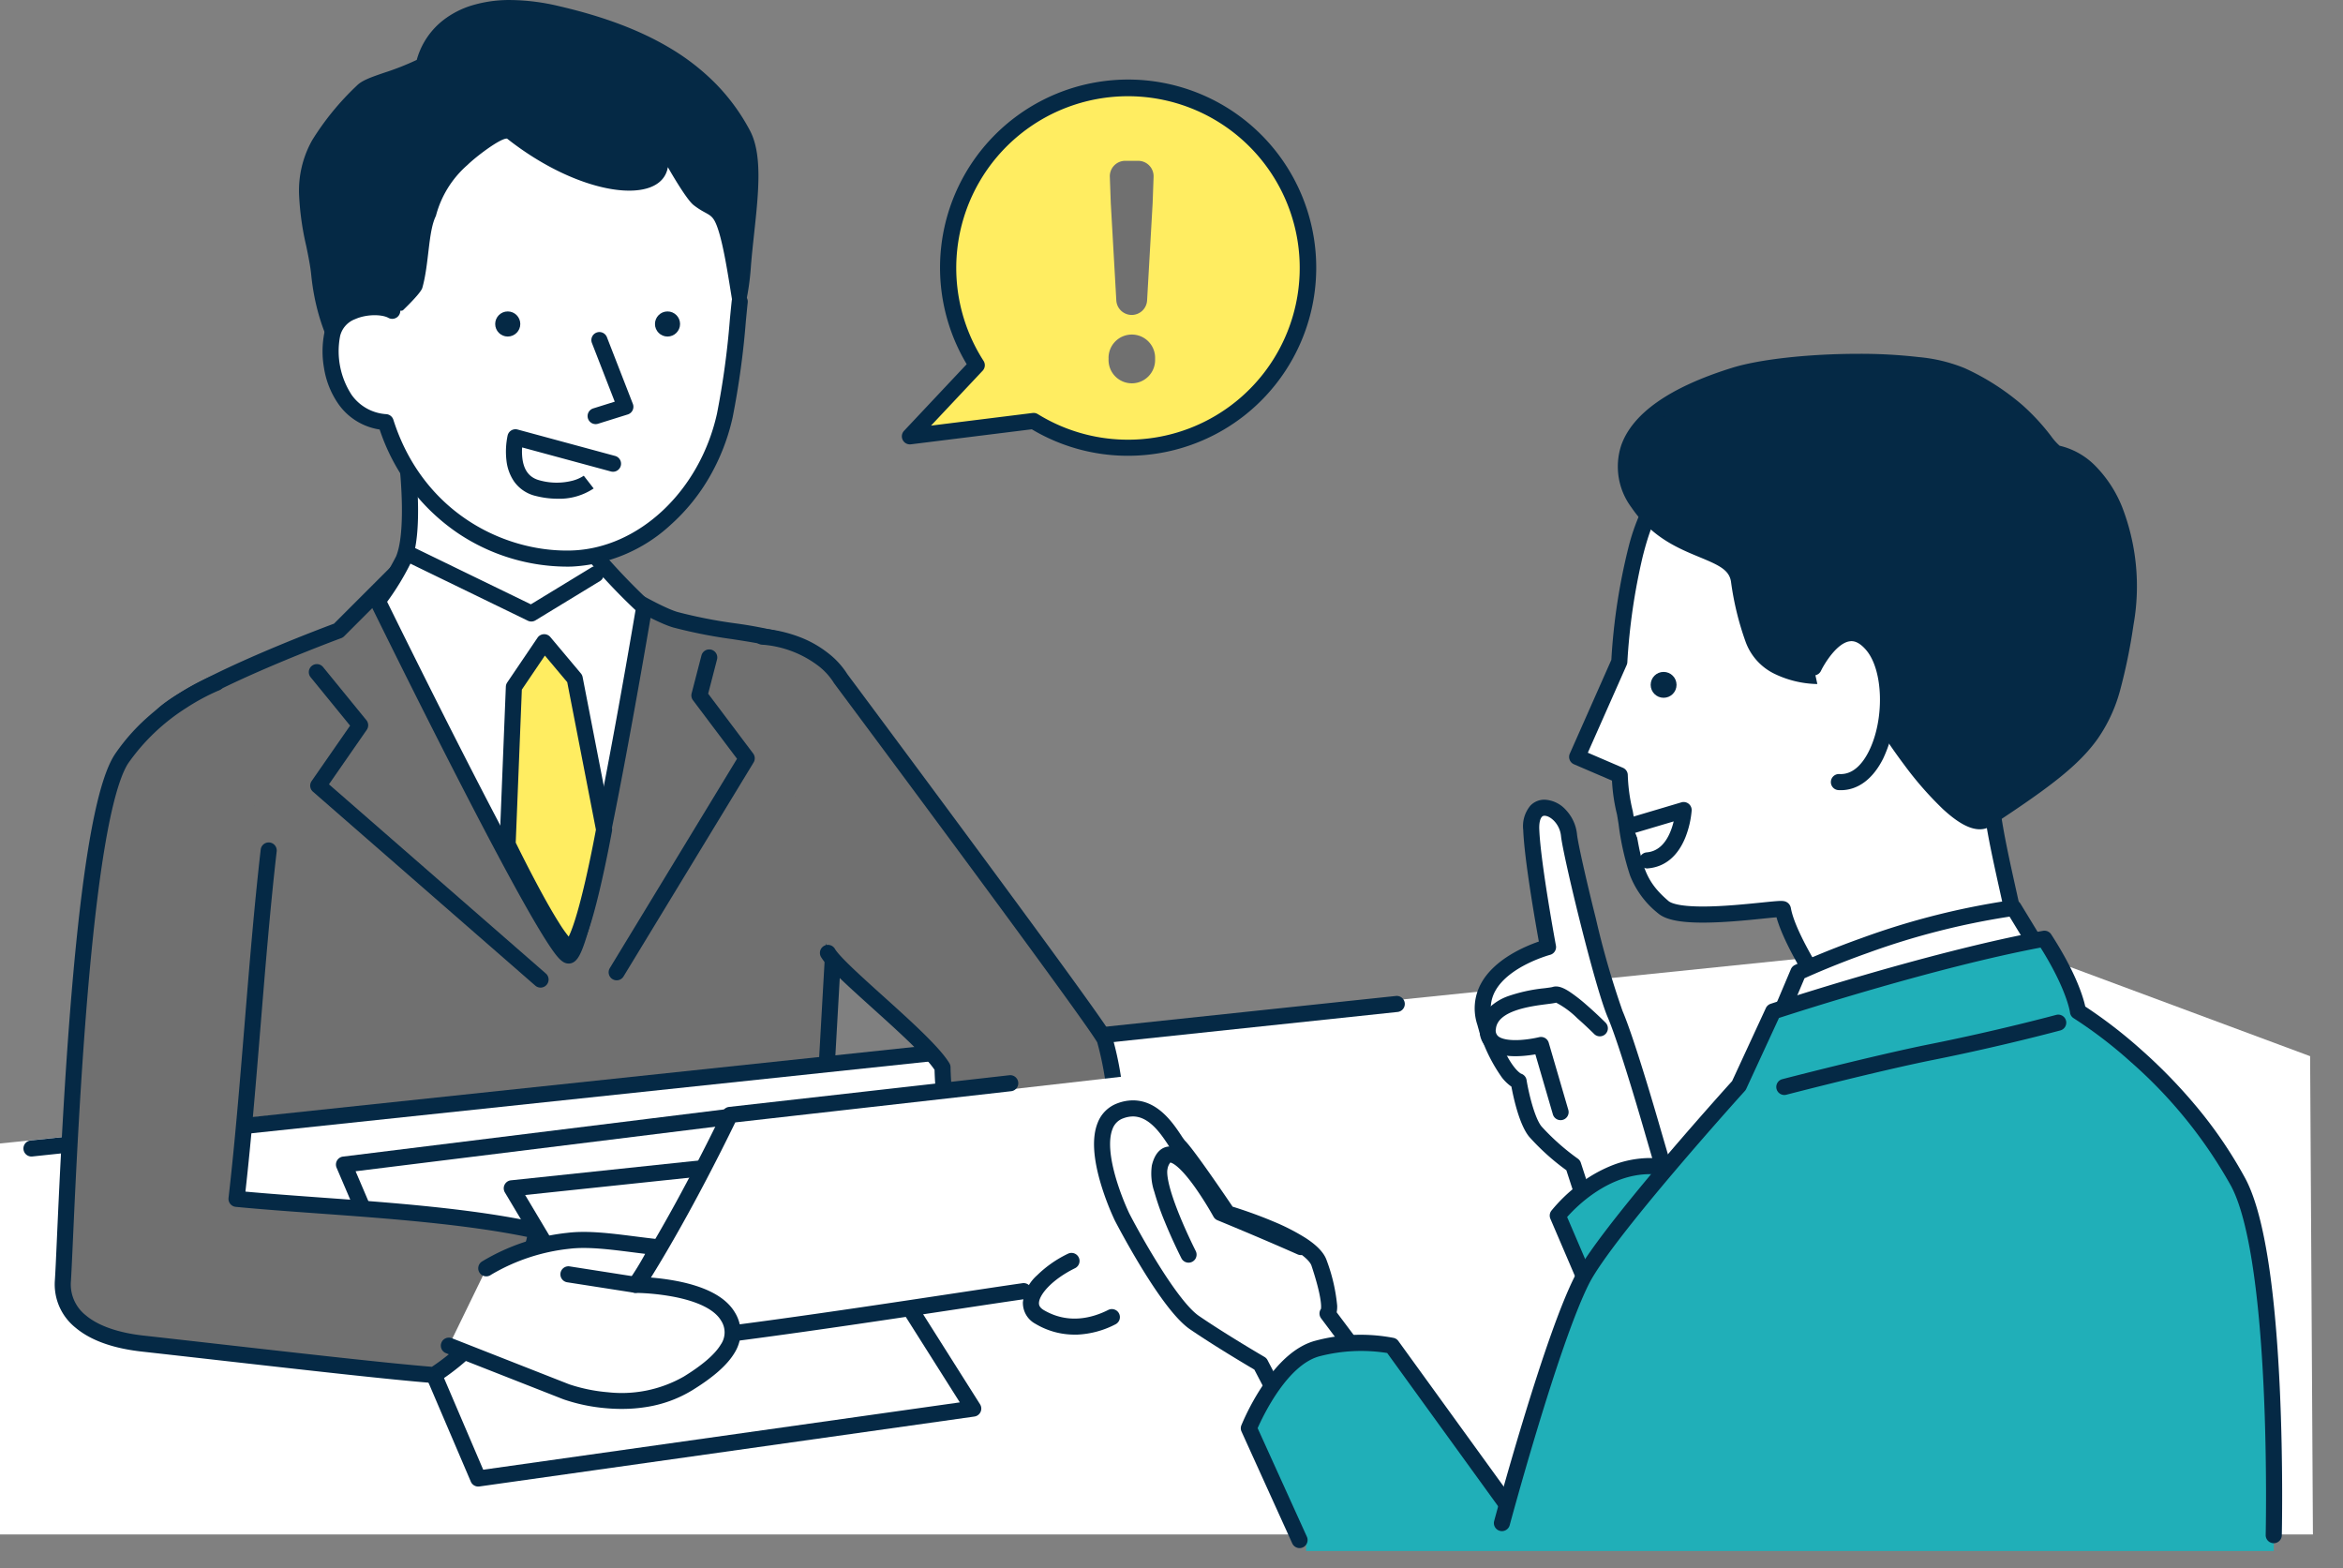 <svg xmlns="http://www.w3.org/2000/svg" width="405.203" height="271.21" viewBox="0 0 405.203 271.21"><rect x="0" y="0" width="405.203" height="271.21" fill="#808080" stroke="none"/><g transform="translate(-559.508 -2375.79)"><rect width="400" height="270" transform="translate(564.711 2377)" fill="none"/><g transform="translate(0 150.462)"><path d="M597.638,2423.214s-21.917-64.513-9.432-74.728c6.9-5.646,29.833-14.1,29.833-14.1L630,2322.421l29.208.7s12.653,8.128,17.144,9.4c9.216,2.613,20.259,2.149,24.184,6.772,5.283,6.222,14.712,52.72,14.712,52.72l-11.609-2.9-1.451,25.635" fill="#707070"/><path d="M597.638,2424.6a1.391,1.391,0,0,1-1.317-.944c-.055-.162-5.548-16.4-9.438-33.675a147.761,147.761,0,0,1-3.86-25.459,41.469,41.469,0,0,1,.645-10.193c.689-3.173,1.92-5.5,3.658-6.925,6.659-5.448,27.145-13.18,29.945-14.223l11.75-11.749a1.391,1.391,0,0,1,.983-.407h.033l29.208.7a1.39,1.39,0,0,1,.718.22c3.471,2.23,13.252,8.235,16.772,9.233a83.419,83.419,0,0,0,9.849,1.935,72.388,72.388,0,0,1,8.584,1.669c3.04.873,5.083,2.019,6.431,3.606s2.914,5.3,4.8,11.35c1.448,4.658,3.074,10.686,4.833,17.915,2.989,12.286,5.363,23.963,5.387,24.079a1.391,1.391,0,0,1-1.7,1.625l-9.978-2.495-1.356,23.957a1.391,1.391,0,1,1-2.777-.157l1.451-25.635a1.391,1.391,0,0,1,1.726-1.271l9.461,2.365c-.824-3.937-2.7-12.71-4.917-21.82-5.182-21.3-7.891-26.756-9.044-28.114-2.209-2.6-7.607-3.44-13.322-4.327a85.51,85.51,0,0,1-10.181-2.007c-4.274-1.211-15.109-8.036-17.186-9.358l-28.224-.679-11.544,11.543a1.391,1.391,0,0,1-.5.321c-.227.084-22.792,8.439-29.434,13.873-1.24,1.014-2.148,2.819-2.7,5.363a38.775,38.775,0,0,0-.584,9.491,145.1,145.1,0,0,0,3.795,24.959c3.858,17.135,9.3,33.231,9.358,33.392a1.391,1.391,0,0,1-1.317,1.838Z" fill="#052945"/><path d="M959.508,2490.687h-400v-67.616l344.861-35.407,54.655,20.314Z" fill="#fff"/><path d="M687.978,2271.366c-1.524,19.816-14.092,32.451-34.861,32.451s-36.424-11.278-38.4-31.054c-.643-6.426-4.382-14.966,0-22.522a45.866,45.866,0,0,1,7.507-9.149c1.334-1.332,6.059-2.1,10.557-4.458,1.285-6,7.757-12.434,22.991-8.915,14.29,3.3,26.007,9.115,32.207,20.834C690.558,2253.43,688.621,2263.012,687.978,2271.366Z" fill="#052945"/><path d="M653.117,2305.208c-10.709,0-20.082-2.907-27.1-8.407-7.3-5.72-11.689-13.984-12.68-23.9-.155-1.547-.5-3.256-.874-5.064A48.393,48.393,0,0,1,611.23,2259a17.753,17.753,0,0,1,2.283-9.452,46.939,46.939,0,0,1,7.69-9.4l.038-.038c.906-.9,2.506-1.452,4.721-2.209a46.225,46.225,0,0,0,5.618-2.214,13.117,13.117,0,0,1,4.636-6.912,15.455,15.455,0,0,1,4.9-2.508,22.344,22.344,0,0,1,6.648-.935,37.31,37.31,0,0,1,8.323,1.036c7.938,1.834,14.331,4.263,19.546,7.426a39.138,39.138,0,0,1,7.7,6.056,34.813,34.813,0,0,1,5.873,8.057c2.2,4.158,1.479,10.816.717,17.864-.2,1.893-.417,3.851-.559,5.706a43.256,43.256,0,0,1-3.279,13.875,32.286,32.286,0,0,1-7.363,10.682,31.7,31.7,0,0,1-11.137,6.81A42.4,42.4,0,0,1,653.117,2305.208Zm-5.356-77.1c-10.886,0-13.178,6.748-13.621,8.816a1.39,1.39,0,0,1-.714.94,45.739,45.739,0,0,1-6.563,2.664,14.228,14.228,0,0,0-3.656,1.546l-.038.039a44.531,44.531,0,0,0-7.248,8.824c-3.014,5.2-1.8,11.117-.736,16.341.384,1.881.747,3.657.916,5.345,1.838,18.383,16.022,29.8,37.017,29.8,19.46,0,31.974-11.651,33.475-31.167.146-1.9.36-3.877.567-5.792.684-6.322,1.391-12.86-.41-16.265-5.3-10.027-15.248-16.423-31.291-20.129A34.531,34.531,0,0,0,647.761,2228.109Z" fill="#052945"/><path d="M628.088,2280.036s4.139-3.8,4.458-4.927c1.187-4.178.995-9.732,2.346-12.434a17.574,17.574,0,0,1,5.485-8.84c1.373-1.352,5.627-4.611,6.817-4.544,12.8,10.1,26.7,11.644,27.815,4.939,0,0,3.115,5.525,4.457,6.568,2.111,1.643,2.95,1.37,3.708,2.884,1.336,2.674,2.355,10.04,3.029,14.014a4.953,4.953,0,0,0,1.3,2.024Z" fill="#fff"/><path d="M662.09,2321.061a34.225,34.225,0,0,1-.428-7.283l-31.814-9.226s1.594,12.376-.548,17.517a49.681,49.681,0,0,1-4.455,7.191s30.012,61.306,33.01,61.306,13.06-60.217,13.06-60.217A109.619,109.619,0,0,1,662.09,2321.061Z" fill="#fff"/><path d="M629.848,2303.161a1.385,1.385,0,0,1,.387.055l31.814,9.226a1.39,1.39,0,0,1,1,1.413,33.891,33.891,0,0,0,.342,6.609,112.315,112.315,0,0,0,8.474,8.87,1.391,1.391,0,0,1,.42,1.244c-.025.151-2.551,15.243-5.411,30.141-1.682,8.762-3.15,15.748-4.363,20.764-.727,3.007-1.373,5.343-1.919,6.944-.763,2.235-1.456,3.529-2.738,3.529-.986,0-1.79-.761-3.439-3.258-1.068-1.616-2.479-3.981-4.2-7.029-2.871-5.1-6.65-12.206-11.232-21.12-7.794-15.163-15.318-30.524-15.393-30.677a1.391,1.391,0,0,1,.129-1.435,48.7,48.7,0,0,0,4.292-6.9c1.64-3.936.883-13.465.453-16.8a1.391,1.391,0,0,1,1.379-1.568Zm30.39,11.652-28.787-8.348c.117,1.257.249,2.976.316,4.869.181,5.16-.218,8.952-1.183,11.27a44.458,44.458,0,0,1-4.123,6.792c1.553,3.16,7.8,15.834,14.371,28.653,4.43,8.639,8.138,15.651,11.021,20.841,1.7,3.067,3.132,5.517,4.244,7.283.685,1.088,1.179,1.8,1.529,2.272.192-.483.441-1.19.751-2.216.538-1.783,1.167-4.22,1.869-7.243,1.19-5.123,2.6-11.981,4.2-20.384,2.371-12.461,4.455-24.692,4.972-27.753A102.922,102.922,0,0,1,661,2321.92a1.39,1.39,0,0,1-.27-.586A33.011,33.011,0,0,1,660.238,2314.813Z" fill="#052945"/><path d="M627.384,2279.1c-2.493-1.409-9.358-.734-10.41,4.025-1.113,5.031.752,14.487,9.237,15.213,5.25,16.473,19.6,23.888,32.04,23.584,11.533-.282,23.326-9.977,26.611-24.757,1.507-6.782,2.111-15.484,2.58-19.707" fill="#fff"/><path d="M657.511,2323.319a34.048,34.048,0,0,1-18.749-5.744,34.938,34.938,0,0,1-13.595-17.968,10.673,10.673,0,0,1-7.056-4.3,14.95,14.95,0,0,1-2.573-6.37,16.462,16.462,0,0,1,.078-6.114,6.44,6.44,0,0,1,1.582-3.023,7.878,7.878,0,0,1,2.6-1.823c2.685-1.2,6.238-1.236,8.266-.09a1.391,1.391,0,0,1-1.368,2.421c-1.1-.625-3.744-.692-5.765.209a4.16,4.16,0,0,0-2.6,2.906,13.8,13.8,0,0,0,2.021,10.237,7.944,7.944,0,0,0,5.977,3.291,1.391,1.391,0,0,1,1.206.963c5,15.7,18.54,22.625,29.993,22.625q.346,0,.688-.008c11.668-.285,22.3-10.239,25.288-23.668a142.424,142.424,0,0,0,2.227-16.281c.122-1.269.227-2.365.329-3.278a1.391,1.391,0,0,1,2.764.307c-.1.892-.2,1.979-.324,3.237a144.548,144.548,0,0,1-2.28,16.618,36.324,36.324,0,0,1-4.079,10.464,33.584,33.584,0,0,1-6.563,8.085,27.212,27.212,0,0,1-17.293,7.3Q657.9,2323.319,657.511,2323.319Z" fill="#052945"/><circle cx="2.17" cy="2.17" r="2.17" transform="translate(645.148 2279.187)" fill="#052945"/><circle cx="2.17" cy="2.17" r="2.17" transform="translate(672.78 2279.187)" fill="#052945"/><path d="M658.9,2342.682l5.079,26.119s-3.815,21.117-6.127,20.314-10.56-17.775-10.56-17.775l1.088-27.207,5.24-7.738Z" fill="#ffed61"/><path d="M653.623,2335a1.391,1.391,0,0,1,1.065.5l5.28,6.287a1.39,1.39,0,0,1,.3.629l5.079,26.119a1.391,1.391,0,0,1,0,.513c-.009.051-.939,5.18-2.143,10.242-.713,3-1.384,5.4-1.993,7.131-.867,2.465-1.748,4.106-3.228,4.106a1.785,1.785,0,0,1-.587-.1c-.648-.225-1.5-.826-3.338-3.676-.991-1.537-2.194-3.611-3.576-6.164-2.339-4.32-4.42-8.6-4.441-8.641a1.391,1.391,0,0,1-.139-.664l1.088-27.207a1.392,1.392,0,0,1,.238-.724l5.24-7.738a1.391,1.391,0,0,1,1.08-.609Zm3.984,8.3-3.865-4.6-3.985,5.886-1.058,26.46c.5,1.024,2.182,4.414,4.058,7.9,1.305,2.423,2.448,4.415,3.4,5.918a23.073,23.073,0,0,0,1.7,2.434c.494-.981,1.447-3.452,2.859-9.559.933-4.034,1.664-7.913,1.851-8.926Z" fill="#052945"/><path d="M662.516,2298.673a1.391,1.391,0,0,1-.414-2.718l3.72-1.163-3.959-10.18a1.391,1.391,0,0,1,2.592-1.008l4.5,11.567a1.39,1.39,0,0,1-.881,1.831l-5.141,1.607A1.388,1.388,0,0,1,662.516,2298.673Z" fill="#052945"/><path d="M652.992,2396.119a1.385,1.385,0,0,1-.913-.343l-38.449-33.536a1.39,1.39,0,0,1-.228-1.841l6.652-9.583-6.805-8.344a1.391,1.391,0,1,1,2.155-1.758l7.467,9.155a1.391,1.391,0,0,1,.065,1.672l-6.539,9.421,37.511,32.718a1.391,1.391,0,0,1-.915,2.438Z" fill="#052945"/><path d="M666.157,2394.859a1.391,1.391,0,0,1-1.187-2.113l22-36.2-7.616-10.122a1.391,1.391,0,0,1-.235-1.185l1.694-6.537a1.391,1.391,0,1,1,2.692.7l-1.526,5.888,7.78,10.339a1.391,1.391,0,0,1,.077,1.558l-22.491,37A1.39,1.39,0,0,1,666.157,2394.859Z" fill="#052945"/><path d="M655.9,2311.576a15.262,15.262,0,0,1-3.711-.475,6.348,6.348,0,0,1-3.78-2.518A7.923,7.923,0,0,1,647.1,2305a13.453,13.453,0,0,1,.2-4.373,1.391,1.391,0,0,1,1.716-1.02l16.891,4.575a1.391,1.391,0,0,1-.727,2.685l-15.37-4.163a9.758,9.758,0,0,0,.053,2c.285,2.053,1.265,3.262,3,3.7a11.023,11.023,0,0,0,5.643.054,6.472,6.472,0,0,0,1.973-.867l-.011.008,1.708,2.2A10.672,10.672,0,0,1,655.9,2311.576Z" fill="#052945"/><path d="M0,26.383a1.391,1.391,0,0,1-1.381-1.244A1.391,1.391,0,0,1-.146,23.609L235.974-1.383A1.39,1.39,0,0,1,237.5-.146a1.391,1.391,0,0,1-1.236,1.529L.146,26.375A1.406,1.406,0,0,1,0,26.383Z" transform="translate(564.949 2398.948)" fill="#052945"/><path d="M776.574,2293.656a31.094,31.094,0,1,0-48.14-5.17l-11.568,12.3,21.391-2.66A31.1,31.1,0,0,0,776.574,2293.656Z" fill="#ffed61"/><path d="M754.6,2304.148h0a32.439,32.439,0,0,1-16.65-4.582l-20.911,2.6a1.391,1.391,0,0,1-1.185-2.333l10.836-11.523a32.53,32.53,0,1,1,27.91,15.836Zm-16.342-7.412a1.391,1.391,0,0,1,.731.208,29.7,29.7,0,1,0-9.385-9.211,1.391,1.391,0,0,1-.156,1.706l-8.927,9.493,17.565-2.184A1.4,1.4,0,0,1,738.257,2296.736Z" fill="#052945"/><path d="M751.228,2287.4a4.026,4.026,0,1,1,8.043,0,4.026,4.026,0,1,1-8.043,0Z" fill="#707070"/><path d="M751.607,2260.433l-.163-4.532a2.665,2.665,0,0,1,2.664-2.761h2.239a2.666,2.666,0,0,1,2.664,2.761l-.163,4.532-.959,16.846a2.665,2.665,0,0,1-2.662,2.514h0a2.665,2.665,0,0,1-2.661-2.514Z" fill="#707070"/><path d="M619,2426.721l76.179-9.432,32.648,51.633-85.611,12.092Z" fill="#fff"/><path d="M695.179,2415.9a1.391,1.391,0,0,1,1.175.647L729,2468.179a1.391,1.391,0,0,1-.981,2.12l-85.611,12.092a1.392,1.392,0,0,1-1.473-.83l-23.216-54.293a1.391,1.391,0,0,1,1.108-1.927l76.179-9.432A1.4,1.4,0,0,1,695.179,2415.9Zm30.322,51.947-31.027-49.068-73.469,9.1,22.071,51.614Z" fill="#052945"/><path d="M648.021,2430.832l72.189-7.618,13.422,20.677-73.277,7.618Z" fill="#fff"/><path d="M720.21,2421.824a1.391,1.391,0,0,1,1.166.634l13.422,20.677a1.39,1.39,0,0,1-1.023,2.14l-73.277,7.618a1.39,1.39,0,0,1-1.338-.671l-12.334-20.677a1.39,1.39,0,0,1,1.048-2.1l72.189-7.618A1.4,1.4,0,0,1,720.21,2421.824Zm11.018,20.92-11.721-18.057-69.179,7.3,10.765,18.048Z" fill="#052945"/><path d="M630.708,2321.365l20.688,10.054,11.179-6.809" fill="#fff"/><path d="M651.4,2332.81a1.39,1.39,0,0,1-.608-.14L630.1,2322.615a1.391,1.391,0,0,1,1.216-2.5l20,9.722,10.531-6.414a1.391,1.391,0,0,1,1.447,2.375l-11.179,6.809A1.391,1.391,0,0,1,651.4,2332.81Z" fill="#052945"/><path d="M605.981,2372.428c-2.176,18.783-3.386,41.435-5.562,60.218,14.954,1.451,35.953,2.056,51.592,5.441.713,2.027-2.9,9.432-6.53,14.511a40.371,40.371,0,0,1-10.882,10.52c-9.432-.726-33.447-3.555-50.424-5.442-9.794-1.088-14.147-5.441-13.784-10.882.6-9.056,2.579-79.081,10.2-90.327,6.151-9.08,16.324-13.059,16.324-13.059" fill="#707070"/><path d="M634.6,2464.509c-.036,0-.071,0-.107,0-7.164-.551-22.409-2.278-37.152-3.947-4.727-.535-9.192-1.041-13.319-1.5-4.993-.555-8.843-1.943-11.442-4.126A9.576,9.576,0,0,1,569,2446.7c.085-1.272.2-3.75.351-7.181.451-10.022,1.292-28.678,2.823-45.712,1.911-21.262,4.286-33.731,7.259-38.121a34.268,34.268,0,0,1,5.363-6.121,42.1,42.1,0,0,1,5.505-4.2,38.1,38.1,0,0,1,6.1-3.25,1.39,1.39,0,1,1,1.013,2.59,36.245,36.245,0,0,0-5.669,3.037,35.355,35.355,0,0,0-10.011,9.507c-.966,1.425-2.434,4.946-3.947,13.625-1.043,5.986-2,13.787-2.846,23.186-1.526,16.972-2.364,35.588-2.815,45.588-.155,3.448-.268,5.939-.354,7.241a6.806,6.806,0,0,0,2.59,5.916c2.14,1.8,5.585,3.005,9.96,3.491,4.129.459,8.6.965,13.324,1.5,14.385,1.629,29.248,3.312,36.556,3.9l.164-.114a38.372,38.372,0,0,0,9.976-9.789,54.084,54.084,0,0,0,4.71-8.063,18.673,18.673,0,0,0,1.606-4.5c-10.859-2.23-24.288-3.2-36.18-4.061-5.077-.367-9.873-.714-14.2-1.134a1.39,1.39,0,0,1-1.247-1.544c1.085-9.368,1.945-19.888,2.776-30.062.833-10.2,1.7-20.741,2.786-30.156a1.391,1.391,0,1,1,2.763.32c-1.085,9.368-1.945,19.889-2.776,30.063-.792,9.69-1.609,19.694-2.625,28.744,3.922.359,8.211.669,12.724,1,12.371.894,26.393,1.908,37.62,4.338a1.391,1.391,0,0,1,1.018.9,5.51,5.51,0,0,1-.182,3.243,26.724,26.724,0,0,1-1.505,3.913,56.847,56.847,0,0,1-5.023,8.624,40.974,40.974,0,0,1-10.654,10.457c-.213.147-.4.275-.549.385A1.39,1.39,0,0,1,634.6,2464.509Z" fill="#052945"/><path d="M702.676,2390.083c1.935,3.385,16.929,14.993,19.831,19.83.042-.189-.128,17.429,8.222,25.151,7.617,7.044,16.734.559,22.733-2.9,0-12.575-1.935-24.667-2.9-27.085s-45.667-62.4-45.667-62.4-3.386-6.287-13.543-7.255" fill="#707070"/><path d="M738.466,2439.6a12.535,12.535,0,0,1-2.619-.269,12.838,12.838,0,0,1-6.062-3.247c-3.473-3.212-5.968-8.3-7.414-15.132a60.145,60.145,0,0,1-1.24-10.615c-1.66-2.485-6.514-6.861-10.816-10.739-4.861-4.382-7.889-7.153-8.846-8.826a1.391,1.391,0,0,1,2.414-1.38c.784,1.371,4.6,4.813,8.293,8.141,4.809,4.335,9.78,8.817,11.485,11.6a1.485,1.485,0,0,1,.24.784c0,.039,0,.1,0,.174.1,4.028.965,17.659,7.767,23.95a10.009,10.009,0,0,0,9.695,2.425c3.461-.807,6.824-2.8,9.791-4.564l.91-.539a145.659,145.659,0,0,0-1.075-16.384,54.555,54.555,0,0,0-1.716-9.365c-.379-.75-3.932-5.956-23.268-32.137-11.085-15.009-22.121-29.818-22.231-29.966a1.216,1.216,0,0,1-.107-.168,11.208,11.208,0,0,0-2.726-2.935,18.287,18.287,0,0,0-9.727-3.6,1.391,1.391,0,0,1,.13-2.775c.044,0,.089,0,.134.006a23.524,23.524,0,0,1,6.8,1.642,18.7,18.7,0,0,1,4.514,2.647,13.965,13.965,0,0,1,3.258,3.585c.821,1.1,11.635,15.618,22.425,30.229,22.7,30.737,23.168,31.912,23.369,32.415a55.417,55.417,0,0,1,1.9,10.079,147.739,147.739,0,0,1,1.1,17.522,1.391,1.391,0,0,1-.7,1.2c-.5.29-1.025.6-1.579.928-2.985,1.771-6.7,3.976-10.579,4.881A15.577,15.577,0,0,1,738.466,2439.6Z" fill="#052945"/><path d="M707.876,2416.725l57.316-6.53-7.255,29.021-47.158,12.334Z" fill="#fff"/><path d="M736.533,2448.607c-15.235,2.177-64.57,10.158-74.728,9.432,10.158-10.883,23.942-39.9,23.942-39.9l48.482-5.481" fill="#fff"/><path d="M663.33,2459.476q-.932,0-1.624-.05a1.39,1.39,0,0,1-.917-2.336c4.075-4.366,9.462-12.58,15.577-23.752,4.643-8.482,8.091-15.727,8.125-15.8a1.391,1.391,0,0,1,1.1-.785l48.482-5.481a1.438,1.438,0,0,1,.158-.009,1.391,1.391,0,0,1,.154,2.772l-47.718,5.395c-.982,2.029-4.018,8.219-7.862,15.243-5.364,9.8-10.052,17.178-13.973,22,11.427-.389,41.166-4.881,59.633-7.67,4.815-.727,8.974-1.355,11.872-1.769a1.39,1.39,0,1,1,.393,2.753c-2.886.413-7.04,1.04-11.85,1.766-10.136,1.531-24.018,3.628-36.133,5.228C676.068,2458.653,667.708,2459.476,663.33,2459.476Z" fill="#052945"/><path d="M744.815,2443.389c-5.529,2.716-9.253,7.441-5.5,9.692,4.269,2.5,8.778,1.9,12.507.006" fill="#fff"/><path d="M745.339,2456.131a13.135,13.135,0,0,1-6.727-1.85l-.012-.007a4.1,4.1,0,0,1-2.19-3.751,7.445,7.445,0,0,1,2.48-4.675,19.853,19.853,0,0,1,5.312-3.706,1.391,1.391,0,1,1,1.226,2.5c-3.971,1.951-6.179,4.548-6.24,6-.014.337.068.784.837,1.247,4.258,2.493,8.423,1.355,11.168-.038a1.391,1.391,0,0,1,1.259,2.48,15.852,15.852,0,0,1-6.632,1.8C745.659,2456.128,745.5,2456.131,745.339,2456.131Z" fill="#052945"/><path d="M643.668,2444.617a34.753,34.753,0,0,1,14.147-4.716c4.334-.529,9.711.488,15.236,1.088-.363,1.814-3.628,6.53-3.628,6.53s12.7,0,15.962,5.441c2.239,3.733-.068,7.409-6.893,11.609-9.431,5.8-21.04,1.451-21.04,1.451l-20.314-7.981" fill="#fff"/><path d="M667.01,2468.978q-1.329,0-2.7-.121a30.521,30.521,0,0,1-7.348-1.534l-.02-.008-20.314-7.981a1.39,1.39,0,1,1,1.017-2.588l20.3,7.976a28.419,28.419,0,0,0,6.69,1.372,21.655,21.655,0,0,0,13.126-2.708c3.23-1.988,5.378-3.843,6.383-5.512a3.7,3.7,0,0,0,.046-4.2c-1.121-1.868-3.968-3.287-8.232-4.1a39.617,39.617,0,0,0-6.539-.663,1.391,1.391,0,0,1-1.143-2.182,47.8,47.8,0,0,0,2.805-4.566c-.7-.085-1.4-.174-2.078-.26-4.053-.516-7.882-1-11.023-.619a33.54,33.54,0,0,0-13.536,4.488,1.391,1.391,0,1,1-1.558-2.3,35.916,35.916,0,0,1,14.757-4.945c3.485-.425,7.481.083,11.711.621,1.256.16,2.555.325,3.844.465a1.391,1.391,0,0,1,1.213,1.655,19.7,19.7,0,0,1-2.485,4.981,41.623,41.623,0,0,1,4.509.59c5.161.98,8.572,2.8,10.138,5.411a6.7,6.7,0,0,1,1.025,3.526,6.951,6.951,0,0,1-1.074,3.536c-1.254,2.083-3.645,4.192-7.308,6.447a21.584,21.584,0,0,1-7.763,2.862A26.708,26.708,0,0,1,667.01,2468.978Z" fill="#052945"/><path d="M11.61,3.2a1.4,1.4,0,0,1-.216-.017L-.215,1.374A1.391,1.391,0,0,1-1.374-.215,1.391,1.391,0,0,1,.215-1.374L11.823.44A1.391,1.391,0,0,1,11.61,3.2Z" transform="translate(657.815 2445.705)" fill="#052945"/><rect width="167.352" height="8.222" transform="translate(785.385 2485.326)" fill="#20afb8"/><path d="M799.25,2466.02l-10.157-13.543s1.224-.647-1.451-8.706c-1.449-4.364-15.841-8.586-15.841-8.586s-6.838-10.155-8.343-11.608c-1.111-1.072-4.254-8.337-10.157-6.167-7.334,2.7.237,18.333.237,18.333s7.734,15.02,12.542,18.307,11.4,7.133,11.4,7.133l5.8,11.124Z" fill="#fff"/><path d="M783.289,2473.7a1.391,1.391,0,0,1-1.233-.748l-5.619-10.77c-1.431-.843-6.979-4.136-11.142-6.982-2.158-1.476-5.01-5.113-8.477-10.812-2.531-4.16-4.5-7.969-4.516-8.007l-.015-.031a46.39,46.39,0,0,1-2.335-6.074c-1.414-4.648-1.62-8.271-.612-10.769a5.783,5.783,0,0,1,3.481-3.4,7.605,7.605,0,0,1,2.624-.488c4.3,0,6.915,3.921,8.321,6.028a11.065,11.065,0,0,0,.659.933c1.437,1.387,6.834,9.323,8.252,11.42,1.12.346,4,1.276,7.043,2.563a36.823,36.823,0,0,1,5.593,2.861c2.016,1.311,3.21,2.59,3.648,3.91a30.245,30.245,0,0,1,1.8,7.78,5.257,5.257,0,0,1-.086,1.156l9.687,12.917a1.39,1.39,0,0,1-.6,2.128L783.8,2473.6A1.388,1.388,0,0,1,783.289,2473.7Zm-28.506-38.574c2.116,4.105,8.383,15.25,12.082,17.779,4.712,3.222,11.255,7.042,11.32,7.08a1.391,1.391,0,0,1,.533.558l5.225,10.015,13.1-5.16-9.062-12.083a1.391,1.391,0,0,1-.02-1.642c.058-.378.14-2.1-1.639-7.46-.128-.386-.626-1.219-2.516-2.449a33.97,33.97,0,0,0-5.149-2.629,76.122,76.122,0,0,0-7.248-2.612,1.39,1.39,0,0,1-.762-.558c-2.612-3.879-7.136-10.4-8.155-11.384a8.859,8.859,0,0,1-1.039-1.389c-1.2-1.792-3.2-4.791-6.008-4.791a4.837,4.837,0,0,0-1.664.317,3.027,3.027,0,0,0-1.862,1.832c-.754,1.866-.514,4.95.693,8.918A44.289,44.289,0,0,0,754.783,2435.123Z" fill="#052945"/><path d="M784.5,2440.989c-6.53-2.9-13.906-5.925-13.906-5.925s-8.627-15.762-10.526-7.876c-.867,3.6,5,15.107,5,15.107" fill="#fff"/><path d="M765.063,2443.686a1.39,1.39,0,0,1-1.24-.76c-.061-.12-1.508-2.968-2.872-6.311a45.641,45.641,0,0,1-1.813-5.187,9.769,9.769,0,0,1-.424-4.566c.591-2.456,1.852-3.123,2.806-3.25,1.169-.155,2.43.422,3.853,1.764a25.332,25.332,0,0,1,3.087,3.688c1.433,2.014,2.616,4.033,3.108,4.9,1.7.7,7.938,3.287,13.494,5.756a1.391,1.391,0,0,1-1.13,2.542c-6.436-2.86-13.795-5.879-13.869-5.909a1.39,1.39,0,0,1-.692-.619,58.385,58.385,0,0,0-3.16-5.03c-2.866-4.035-4.143-4.313-4.308-4.331a2.357,2.357,0,0,0-.487,1.143c-.1.425-.253,2.258,2.1,8.035,1.32,3.237,2.767,6.087,2.781,6.115a1.391,1.391,0,0,1-1.238,2.022Z" fill="#052945"/><path d="M784.256,2491.655l-8.771-19.336s4.8-11.981,11.935-13.809a29.031,29.031,0,0,1,12.8-.459l20.475,28.283" fill="#20afb8"/><path d="M784.257,2493.046a1.391,1.391,0,0,1-1.267-.816l-8.771-19.336a1.39,1.39,0,0,1-.025-1.091,41.553,41.553,0,0,1,3.415-6.459c2.972-4.58,6.157-7.333,9.465-8.18a30.255,30.255,0,0,1,13.47-.463,1.39,1.39,0,0,1,.8.536l20.475,28.283a1.391,1.391,0,1,1-2.253,1.631l-20.155-27.841a28.7,28.7,0,0,0-11.646.549c-5.561,1.424-9.758,10.18-10.76,12.446l8.518,18.778a1.391,1.391,0,0,1-1.266,1.965Z" fill="#052945"/><path d="M845.36,2421.038s-4.353-15.236-6.529-20.315-7.668-27.827-7.981-30.955c-.483-4.837-6.771-7.255-6.529-.967.23,5.978,2.9,20.314,2.9,20.314s-13.785,3.628-10.883,13.059,5.8,10.158,5.8,10.158,1.044,6.476,2.9,8.706a40.7,40.7,0,0,0,6.53,5.8l3.144,9.673,14.026-3.869Z" fill="#fff"/><path d="M834.719,2437.906a1.391,1.391,0,0,1-1.322-.961l-3-9.242a40.2,40.2,0,0,1-6.416-5.775c-1.726-2.072-2.744-6.836-3.086-8.686a7.528,7.528,0,0,1-1.647-1.584,28.184,28.184,0,0,1-4.233-9.076,8.966,8.966,0,0,1,.667-7.246c2.3-4.145,7.551-6.356,9.956-7.183-.653-3.616-2.508-14.249-2.7-19.3a5.541,5.541,0,0,1,1.234-4.2,3.33,3.33,0,0,1,2.457-1.031,5.249,5.249,0,0,1,3.68,1.766,7.2,7.2,0,0,1,1.932,4.235c.146,1.459,1.577,7.849,3.257,14.546a150.253,150.253,0,0,0,4.619,16c2.181,5.091,6.391,19.792,6.587,20.477l3.385,11.6a1.391,1.391,0,0,1-.965,1.73l-14.026,3.869A1.4,1.4,0,0,1,834.719,2437.906Zm-12.144-26.9a1.39,1.39,0,0,1,.941,1.1c.382,2.36,1.424,6.629,2.6,8.037a39.542,39.542,0,0,0,6.264,5.558,1.392,1.392,0,0,1,.52.706l2.733,8.409,11.384-3.14-2.991-10.253,0-.007c-.043-.152-4.354-15.209-6.47-20.15-2.251-5.252-7.756-28.061-8.086-31.364-.21-2.1-1.851-3.5-2.844-3.5a.573.573,0,0,0-.453.178c-.157.163-.515.7-.459,2.16.224,5.808,2.853,19.97,2.88,20.113a1.391,1.391,0,0,1-1.013,1.6c-.069.018-7.078,1.921-9.472,6.235a6.2,6.2,0,0,0-.436,5.07C820.089,2409.63,822.4,2410.922,822.576,2411.01Z" fill="#052945"/><path d="M828.915,2435.548s9.674-12.575,22.25-7.255,6.046,4.595,6.046,4.595L836.9,2454.17Z" fill="#20afb8"/><path d="M844.879,2425.59a17.459,17.459,0,0,1,6.828,1.422,59.048,59.048,0,0,1,6.455,3.069,7.852,7.852,0,0,1,1.43,1.024,1.879,1.879,0,0,1,.672,1.772,1.732,1.732,0,0,1-1.411,1.334,4.292,4.292,0,0,1-.995.1h-.083L837.9,2455.13a1.391,1.391,0,0,1-2.284-.412l-7.981-18.622a1.391,1.391,0,0,1,.176-1.4,27.143,27.143,0,0,1,4.728-4.543,24.3,24.3,0,0,1,5.357-3.122A18.174,18.174,0,0,1,844.879,2425.59Zm11.175,6.5c-1.036-.554-2.715-1.363-5.431-2.512a14.693,14.693,0,0,0-5.744-1.2c-7.175,0-12.691,5.544-14.349,7.417l6.814,15.9Z" fill="#052945"/><path d="M836.171,2403.142s-6.288-6.288-7.739-5.8-11.125.483-11.608,5.8,9.189,2.9,9.189,2.9l3.386,11.608" fill="#fff"/><path d="M829.4,2419.043a1.391,1.391,0,0,1-1.334-1l-3.028-10.381c-.61.105-1.384.215-2.22.275-2.757.2-4.786-.241-6.03-1.307a4.033,4.033,0,0,1-1.347-3.614,5.462,5.462,0,0,1,1.688-3.49,9.209,9.209,0,0,1,3.133-1.907,27.7,27.7,0,0,1,6.375-1.394c.529-.068,1.187-.153,1.36-.207,1-.333,2.089.248,3.022.861a27.755,27.755,0,0,1,2.737,2.127c1.772,1.528,3.335,3.088,3.4,3.153a1.391,1.391,0,1,1-1.967,1.967c-.017-.018-1.351-1.349-2.894-2.7a15.1,15.1,0,0,0-3.663-2.7c-.389.1-.914.163-1.64.257-2.756.355-8.492,1.1-8.782,4.285a1.3,1.3,0,0,0,.385,1.249c.634.544,2.086.781,3.983.648a20.451,20.451,0,0,0,3.1-.47,1.392,1.392,0,0,1,1.671.96l3.386,11.608a1.391,1.391,0,0,1-1.336,1.78Z" fill="#052945"/><path d="M906.666,2340.506s-8.1-19.589-19.226-27.812-41.112,0-41.112,0c-1.769-1-5.752,10.656-6.772,27.086l-7.286,16.446,7.361,3.162a31.515,31.515,0,0,0,.893,6.511c1.451,8.706,1.705,12.129,6.65,16.324,3.415,2.9,20.589-.145,20.677.363,1.048,6.005,10.158,18.863,10.158,18.863s27.38-7.255,30.471-7.255-5.854-27.163-4.474-33.374C905.56,2353.829,906.183,2344.859,906.666,2340.506Z" fill="#fff"/><path d="M871.836,2307.649h0c7.377,0,12.9,1.321,16.429,3.927a42.131,42.131,0,0,1,7.969,8.08,82.354,82.354,0,0,1,6.194,9.333,103.446,103.446,0,0,1,5.521,10.985,1.392,1.392,0,0,1,.1.685c-.1.918-.209,2.035-.334,3.329a148.915,148.915,0,0,1-2.351,17.134c-.6,2.715,1.248,11.059,2.735,17.762.8,3.6,1.553,7,2,9.714.7,4.185.449,5.508-.175,6.285a1.827,1.827,0,0,1-1.448.7c-.529,0-3.153.349-16.054,3.585-7.14,1.791-13.993,3.605-14.061,3.624a1.391,1.391,0,0,1-1.491-.54c-.023-.033-2.334-3.3-4.74-7.262-2.85-4.692-4.659-8.394-5.392-11.03-.591.048-1.4.13-2.282.22-2.909.3-6.894.7-10.467.7-3.98,0-6.433-.508-7.719-1.6a15.549,15.549,0,0,1-4.852-6.538,46.356,46.356,0,0,1-1.992-8.93q-.127-.777-.267-1.616a30.861,30.861,0,0,1-.87-5.872l-6.573-2.823a1.39,1.39,0,0,1-.723-1.841l7.185-16.219a104.749,104.749,0,0,1,2.973-19.51,35.776,35.776,0,0,1,2.023-5.874c.624-1.311,1.521-2.816,2.926-2.816a1.817,1.817,0,0,1,.216.013c.993-.26,3.939-1,7.936-1.757A99.736,99.736,0,0,1,871.836,2307.649Zm33.408,33.067A105.3,105.3,0,0,0,900,2330.346c-4.369-7.572-9-13.289-13.388-16.533-3.036-2.244-8.007-3.382-14.776-3.382-11.846,0-25.01,3.569-25.142,3.6a1.393,1.393,0,0,1-.332.049c-.471.611-1.578,2.73-2.793,7.634a105.5,105.5,0,0,0-2.626,18.148,1.389,1.389,0,0,1-.117.477l-6.716,15.16,6.069,2.607a1.39,1.39,0,0,1,.84,1.2,30.1,30.1,0,0,0,.844,6.211,1.392,1.392,0,0,1,.032.145q.147.882.28,1.694c1.22,7.435,1.677,10.217,5.9,13.8.333.282,1.576.939,5.92.939,3.432,0,7.336-.4,10.186-.687,1.583-.161,2.728-.278,3.337-.278a2.828,2.828,0,0,1,.476.034,1.458,1.458,0,0,1,1.228,1.178c.839,4.807,7.416,14.656,9.375,17.507,2.127-.56,7.551-1.979,13.151-3.383,11.07-2.776,14.67-3.452,15.992-3.616a21.183,21.183,0,0,0-.46-4.273c-.447-2.566-1.151-5.739-1.9-9.1-1.785-8.048-3.472-15.65-2.735-18.968a146.787,146.787,0,0,0,2.3-16.8C905.056,2342.582,905.152,2341.578,905.244,2340.716Z" fill="#052945"/><circle cx="2.237" cy="2.237" r="2.237" transform="translate(844.978 2341.525)" fill="#052945"/><path d="M927.1,2333.2c-2.978,18.389-4.837,21.2-24.063,33.825-4.959,3.258-19.866-18.534-22.491-26.028-.847-2.416-3.491,4.051-13.422-.329-4.232-1.867-5.441-6.464-6.892-15.03-1.011-5.965-11.125-4.08-17.413-13.305-.921-1.352-9.794-13.838,16.687-22.075,9.025-2.807,31.821-3.436,39.178,0,12.7,5.931,14.63,13.069,16.687,13.509C923.595,2305.519,929.52,2318.258,927.1,2333.2Z" fill="#052945"/><path d="M901.883,2368.74c-1.742,0-3.829-1.147-6.379-3.507a59.034,59.034,0,0,1-6.656-7.609c-4.047-5.376-7.883-11.753-9.38-15.549l-.13.065a12.041,12.041,0,0,1-5.721,1.477,17.684,17.684,0,0,1-7.052-1.682,9.9,9.9,0,0,1-5.213-5.745,50.374,50.374,0,0,1-2.489-10.325c-.339-2-2.1-2.81-5.433-4.189-3.671-1.517-8.24-3.4-11.758-8.565l-.03-.043a11.79,11.79,0,0,1-1.772-10.68c1.936-5.567,8.4-10.1,19.225-13.463,4.707-1.464,13.259-2.41,21.788-2.41a88.151,88.151,0,0,1,10.511.572,27.435,27.435,0,0,1,7.881,1.906,41.877,41.877,0,0,1,10.017,6.41,37.8,37.8,0,0,1,4.916,5.323,10.216,10.216,0,0,0,1.491,1.683,12.716,12.716,0,0,1,6.3,3.609,21.539,21.539,0,0,1,4.512,6.98,37.973,37.973,0,0,1,1.964,20.418,96.69,96.69,0,0,1-2.351,11.436,26.907,26.907,0,0,1-3.825,8.217c-3.33,4.706-8.618,8.623-18.5,15.112A3.434,3.434,0,0,1,901.883,2368.74Zm-21.935-29.7a1.988,1.988,0,0,1,1.912,1.49c1.209,3.452,5.083,9.937,9.21,15.42,5.561,7.386,9.3,10.007,10.812,10.007a.67.67,0,0,0,.393-.1c18.77-12.329,20.523-14.788,23.454-32.885a35.17,35.17,0,0,0-1.785-18.9c-2.062-4.926-5.292-8.188-8.862-8.951-1.14-.244-1.9-1.21-3.057-2.672-2.073-2.625-5.542-7.02-13.928-10.937a25.244,25.244,0,0,0-7.045-1.665,85.335,85.335,0,0,0-10.17-.551c-8.272,0-16.5.9-20.962,2.284a42.687,42.687,0,0,0-12.783,5.968,12.706,12.706,0,0,0-4.641,5.753,8.968,8.968,0,0,0,1.441,8.2l.032.047c3.049,4.474,7.019,6.114,10.522,7.561a22.645,22.645,0,0,1,4.443,2.205,6.122,6.122,0,0,1,2.67,4.089,48.344,48.344,0,0,0,2.317,9.729,7.2,7.2,0,0,0,3.765,4.261,14.966,14.966,0,0,0,5.929,1.446,9.284,9.284,0,0,0,4.48-1.185A4.236,4.236,0,0,1,879.948,2339.042Z" fill="#052945"/><path d="M873.172,2340.748s4.837-10.158,10.157-3.87,2.418,24.184-5.8,23.7" fill="#fff"/><path d="M877.853,2361.978q-.2,0-.41-.012a1.391,1.391,0,0,1,.08-2.779l.083,0c.081,0,.161.007.24.007,2.382,0,3.952-2.122,4.859-3.936,2.741-5.481,2.528-13.979-.438-17.485-1.458-1.723-2.5-1.588-2.848-1.543-2.224.288-4.4,3.878-4.991,5.113a1.391,1.391,0,1,1-2.511-1.2,18.983,18.983,0,0,1,1.881-3.024c1.67-2.187,3.441-3.415,5.264-3.651a4.947,4.947,0,0,1,2.748.435,7.663,7.663,0,0,1,2.581,2.07c1.863,2.2,2.934,5.688,3.014,9.815a23.707,23.707,0,0,1-2.212,10.71C883.42,2360.05,880.826,2361.978,877.853,2361.978Z" fill="#052945"/><path d="M841.733,2368.075l8.948-2.66s-.484,8.223-6.288,8.706" fill="#fff"/><path d="M844.391,2375.512a1.391,1.391,0,0,1-.114-2.776c1.839-.153,3.233-1.386,4.145-3.665a12.51,12.51,0,0,0,.534-1.692l-6.828,2.03a1.391,1.391,0,0,1-.792-2.666l8.948-2.66a1.391,1.391,0,0,1,1.784,1.415A16.368,16.368,0,0,1,851,2370.1c-1.316,3.291-3.563,5.159-6.5,5.4C844.469,2375.51,844.43,2375.512,844.391,2375.512Z" fill="#052945"/><path d="M865.191,2406.044l5.321-12.576s18.379-8.706,37.243-11.124l6.771,11.124Z" fill="#fff"/><path d="M865.191,2407.435a1.391,1.391,0,0,1-1.281-1.932l5.321-12.576a1.39,1.39,0,0,1,.685-.715c.19-.09,4.737-2.235,11.676-4.708a129.926,129.926,0,0,1,25.986-6.538,1.391,1.391,0,0,1,1.365.656l6.771,11.124a1.39,1.39,0,0,1-.844,2.07l-49.335,12.576A1.388,1.388,0,0,1,865.191,2407.435Zm6.392-12.929-4.019,9.5,44.8-11.419-5.321-8.742a128.767,128.767,0,0,0-24.479,6.268C877,2392.09,872.925,2393.895,871.583,2394.505Z" fill="#052945"/><path d="M819.242,2488.752s8.343-31.076,13.785-41.958c4.11-8.221,27.207-33.737,27.207-33.737l5.925-12.817s27.085-8.948,46.916-12.576c5.321,8.223,5.8,12.576,5.8,12.576s17.533,10.641,27.691,29.5c7.278,13.517,6.167,61.064,6.167,61.064" fill="#20afb8"/><path d="M952.738,2492.2H952.7a1.39,1.39,0,0,1-1.358-1.423c0-.118.269-12.007-.354-25.382-.818-17.548-2.771-29.648-5.647-34.991a80.84,80.84,0,0,0-17.3-21.4,77.192,77.192,0,0,0-9.885-7.574,1.357,1.357,0,0,1-.66-1.03c-.021-.151-.6-4.049-5.09-11.2-17.829,3.371-41.3,10.89-45.24,12.171L861.5,2413.64a1.385,1.385,0,0,1-.231.35c-.23.254-23.016,25.468-26.994,33.426-5.318,10.634-13.6,41.387-13.686,41.7a1.391,1.391,0,0,1-2.686-.721c.021-.078,2.123-7.9,4.864-16.941,3.693-12.19,6.728-20.7,9.02-25.279,4.023-8.046,25.145-31.529,27.277-33.891l5.836-12.625a1.39,1.39,0,0,1,.826-.737c.068-.022,6.9-2.276,16.069-4.942,8.471-2.464,20.731-5.8,31.033-7.681a1.391,1.391,0,0,1,1.418.613c4.294,6.635,5.546,10.89,5.893,12.48a82.922,82.922,0,0,1,9.7,7.49,90.943,90.943,0,0,1,9.183,9.4,75.846,75.846,0,0,1,8.773,12.8c3.118,5.791,5.129,17.969,5.978,36.2.627,13.469.358,25.441.355,25.56A1.391,1.391,0,0,1,952.738,2492.2Z" fill="#052945"/><path d="M868.093,2413.3s15.922-4.128,25.514-6.046c12.092-2.418,21.886-5.079,21.886-5.079" fill="#20afb8"/><path d="M868.092,2414.69a1.391,1.391,0,0,1-.348-2.737c.16-.042,16.07-4.16,25.59-6.064,11.908-2.381,21.7-5.031,21.794-5.057a1.391,1.391,0,0,1,.729,2.684c-.1.027-9.978,2.7-21.978,5.1-9.443,1.888-25.279,5.988-25.438,6.029A1.385,1.385,0,0,1,868.092,2414.69Z" fill="#052945"/></g></g></svg>